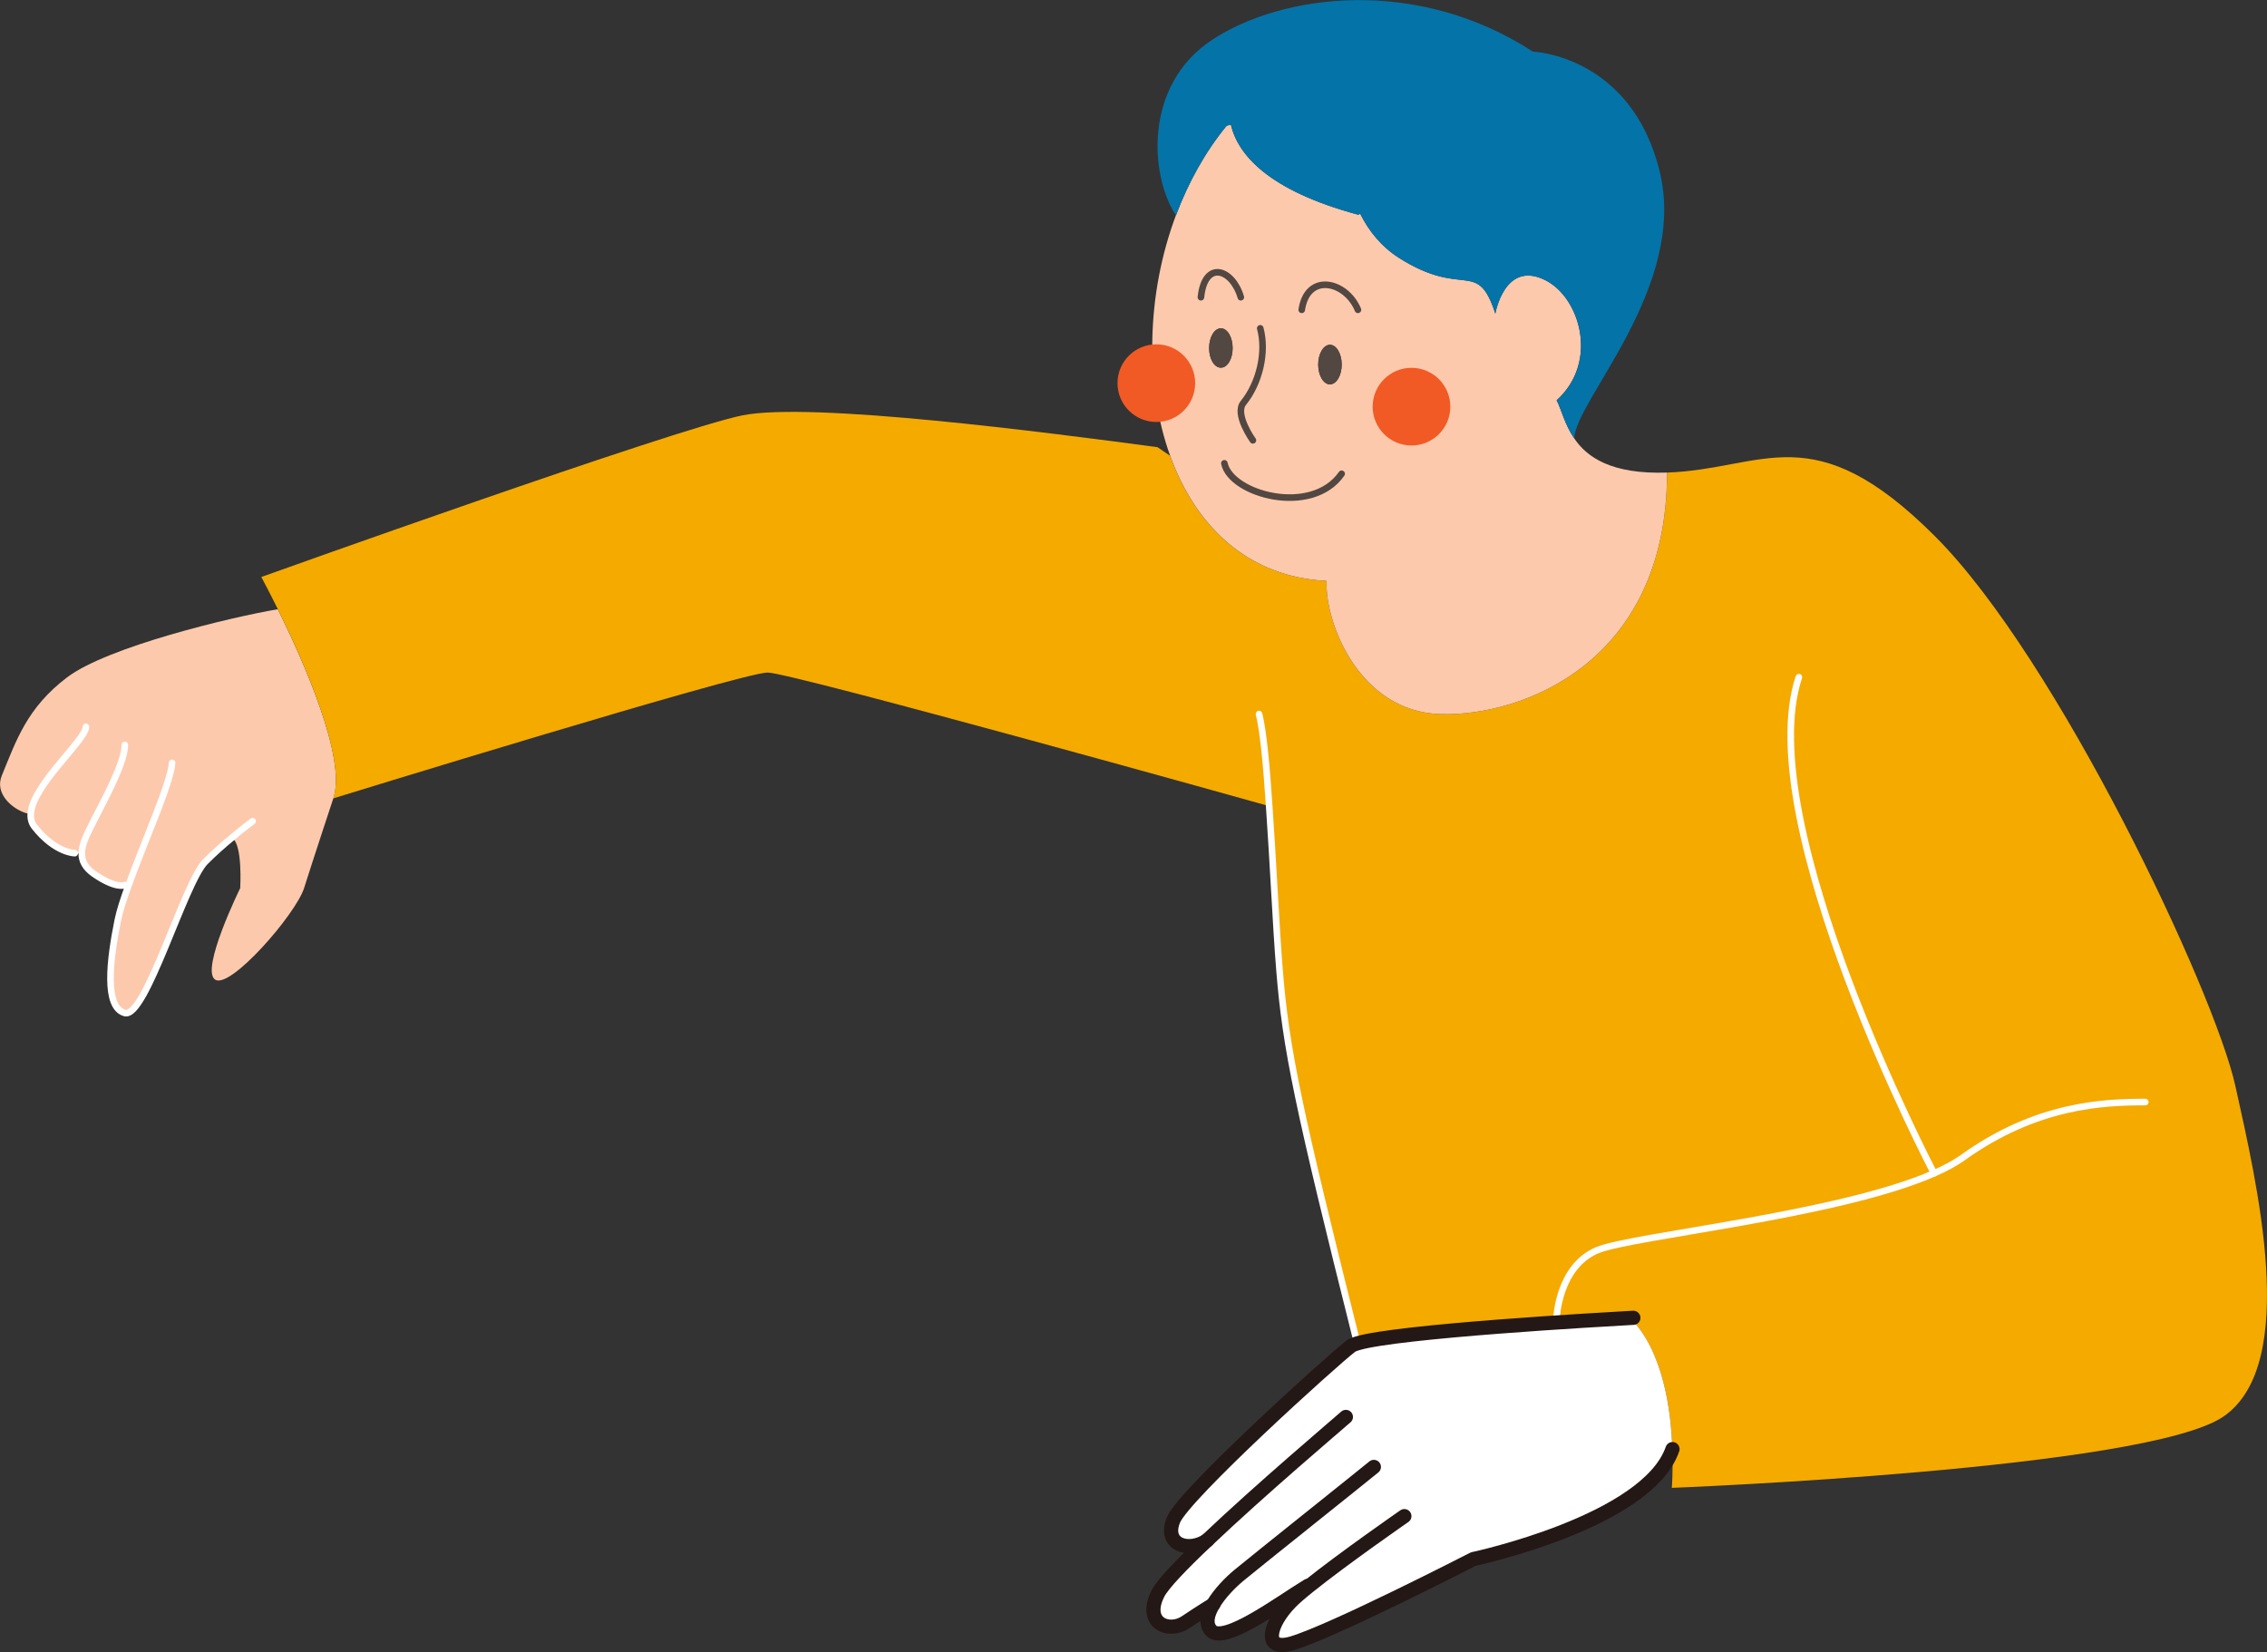 <?xml version="1.0" encoding="UTF-8"?>
<svg id="_レイヤー_2" data-name="レイヤー 2" xmlns="http://www.w3.org/2000/svg" viewBox="0 0 298.88 217.84">
  <rect x="0" y="0" width="298.88" height="217.84" fill="#333333" stroke="none"/>
  <defs>
    <style>
      .cls-1 {
        fill: #f15a24;
      }

      .cls-2 {
        fill: #0473a8;
      }

      .cls-3 {
        fill: #534741;
      }

      .cls-4 {
        fill: #f5aa00;
      }

      .cls-5 {
        fill: #fdc9ac;
      }

      .cls-6 {
        stroke: #fff;
      }

      .cls-6, .cls-7 {
        stroke-width: .87px;
      }

      .cls-6, .cls-7, .cls-8 {
        fill: none;
        stroke-linecap: round;
        stroke-linejoin: round;
      }

      .cls-9 {
        fill: #fff;
      }

      .cls-7 {
        stroke: #534741;
      }

      .cls-8 {
        stroke: #231815;
        stroke-width: 1.87px;
      }
    </style>
  </defs>
  <g id="_デザイン" data-name="デザイン">
    <g>
      <g>
        <path class="cls-5" d="M43.94,105.28s-2.75,8.33-3.85,11.82c-1.11,3.46-9.72,13.36-11.72,12.07-2.01-1.27,3.3-12.07,3.3-12.07,0,0,.35-5.91-1.11-6.62-1.08.88-2.33,1.98-3.48,3.14-2.75,2.75-7.87,20.68-10.62,19.96-2.75-.74-2.01-6.97-.92-12.28.25-1.2.74-2.72,1.36-4.43l-.44-.16s-1.11.55-4.04-1.45c-1.2-.83-1.64-1.73-1.64-2.72l-.92-.02s-2.56,0-5.31-3.48c-.39-.51-.53-1.11-.48-1.75l-.62-.07c-1.82-.55-4.2-2.56-3.21-4.96,1.89-4.59,3.3-8.93,8.61-12.95,5.31-4.02,21.53-7.92,27.78-8.98,3.32,6.72,9.12,19.66,7.32,24.97Z"/>
        <path class="cls-4" d="M167.33,106.29c-1.45-.42-62.86-17.56-66.11-17.61-3.3-.05-57.28,16.59-57.28,16.59,1.8-5.31-3.99-18.25-7.32-24.97-1.27-2.56-2.17-4.22-2.17-4.22,0,0,54.41-19.5,63.46-21.32,9.07-1.8,39.99,2.24,54.69,4.2l1.66,1.13c3.32,9.21,10.18,15.99,20.63,16.5v.05c-.18,5.63,4.38,17.22,15.05,17.52,10.66.3,29.84-6.74,29.84-31.85,12.81-.44,19.2-7.75,35.33,8.4,16.15,16.13,36.85,60,39.6,72.48,2.75,12.48,8.54,36.55-1.52,43.55-10.04,7.02-72.78,9.44-72.78,9.44,0,0,.18-2.08.07-5.05-.16-5.15-1.2-12.97-5.56-17.33-3.67.21-30.51,1.71-35.98,3.35l-.07-.3c-7.71-30.74-9.37-38.7-10.18-48.95-.48-5.88-.85-14.42-1.36-21.6Z"/>
        <path class="cls-5" d="M175.34,45.46c-.85,0-1.55,1.18-1.55,2.61s.69,2.61,1.55,2.61,1.55-1.18,1.55-2.61-.69-2.61-1.55-2.61ZM174.9,76.59c-10.45-.51-17.31-7.29-20.63-16.5-3.39-9.42-3.12-21.37.78-31.75,1.62-4.29,3.83-8.31,6.67-11.77l.55-.14c.92,3.9,4.82,8.65,16.8,11.88l.25-.14c1.13,2.28,2.79,4.34,5.1,5.82,8.61,5.47,10.32,0,12.72,7.36,0,0,1.2-7.04,6.51-4.45,4.64,2.24,7.2,10.8,1.57,15.88.62,1.15,1.04,3.16,2.33,5.03,1.68,2.49,4.92,4.75,12.23,4.5,0,25.11-19.18,32.15-29.84,31.85-10.66-.3-15.23-11.88-15.05-17.52v-.05ZM162.51,45.9c0-1.45-.69-2.61-1.55-2.61s-1.55,1.15-1.55,2.61.69,2.58,1.55,2.58,1.55-1.15,1.55-2.58Z"/>
        <path class="cls-2" d="M179.33,28.18l-.25.14c-11.98-3.23-15.88-7.98-16.8-11.88l-.55.14c-2.84,3.46-5.05,7.48-6.67,11.77l-.07-.02c-3.35-5.12-4.29-17.12,4.85-23.1,9.14-6,26.84-8.42,42.25,1.57,0,0,12.95.48,16.71,15.76,3.76,15.28-11.19,30.3-11.24,35.26-1.29-1.87-1.71-3.88-2.33-5.03,5.63-5.08,3.07-13.64-1.57-15.88-5.31-2.58-6.51,4.45-6.51,4.45-2.4-7.36-4.11-1.89-12.72-7.36-2.31-1.48-3.97-3.53-5.1-5.82Z"/>
        <path class="cls-9" d="M154.71,200.4c1.41-3.37,20.91-21.02,23.4-22.92.16-.12.44-.23.83-.35,5.47-1.64,32.31-3.14,35.98-3.35,4.36,4.36,5.4,12.18,5.56,17.33-3.37,9.58-26.24,14.45-26.24,14.45,0,0-18.62,9.58-23.93,11.12-3.92,1.13-2.98-2.56-.21-5.4.51-.53,1.36-1.27,2.4-2.1l-.07-.09c-3.6,2.17-11.03,7.75-12.74,5.91-.83-.88-.51-2.17.25-3.46,0,0-1.73,1.06-3.65,2.35-2.26,1.5-5.61.09-3.65-3.78.62-1.25,3.21-3.92,6.48-7.02-2.38,1.62-5.79.65-4.43-2.7Z"/>
        <path class="cls-3" d="M175.34,45.46c.85,0,1.55,1.18,1.55,2.61s-.69,2.61-1.55,2.61-1.55-1.18-1.55-2.61.69-2.61,1.55-2.61Z"/>
        <path class="cls-3" d="M160.96,43.29c.85,0,1.55,1.15,1.55,2.61s-.69,2.58-1.55,2.58-1.55-1.15-1.55-2.58.69-2.61,1.55-2.61Z"/>
        <path class="cls-7" d="M161.42,61.09c.85,4.11,11.52,7.04,15.46,1.38"/>
        <path class="cls-7" d="M171.62,40.85c.74-4.98,5.86-3.78,7.41,0"/>
        <path class="cls-7" d="M158.33,39.19c.51-4.96,4.15-3.76,5.26,0"/>
        <path class="cls-7" d="M166.15,43.29c.85,3.12-.09,7.2-2.22,9.83-1.22,1.5,1.25,4.94,1.25,4.94"/>
        <path class="cls-6" d="M205.22,173.77s.25-6.83,5.42-8.95c4.64-1.89,31.68-4.55,44.33-10.11,1.5-.65,2.77-1.34,3.81-2.08,9.74-6.99,18.58-7.32,24.05-7.32"/>
        <path class="cls-6" d="M254.98,154.71s-24.21-46.25-17.82-65.42"/>
        <path class="cls-6" d="M165.99,94.15c.55,2.17.99,6.78,1.34,12.14.51,7.18.88,15.72,1.36,21.6.81,10.25,2.47,18.21,10.18,48.95"/>
        <path class="cls-6" d="M11.33,95.84c0,1.71-6.97,7.59-7.27,11.42-.05.65.09,1.25.48,1.75,2.75,3.48,5.31,3.48,5.31,3.48"/>
        <path class="cls-6" d="M16.46,98.22c0,2.38-2.75,7.32-4.04,9.88-.74,1.52-1.64,3.05-1.64,4.43,0,.99.44,1.89,1.64,2.72,2.93,2.01,4.04,1.45,4.04,1.45"/>
        <path class="cls-8" d="M185.15,199.91s-8.12,5.63-12.65,9.28c-1.04.83-1.89,1.57-2.4,2.1-2.77,2.84-3.72,6.53.21,5.4,5.31-1.55,23.93-11.12,23.93-11.12,0,0,22.87-4.87,26.24-14.45t.02-.05"/>
        <path class="cls-8" d="M172.43,209.1c-3.6,2.17-11.03,7.75-12.74,5.91-.83-.88-.51-2.17.25-3.46.85-1.45,2.28-2.91,3.42-3.85,2.17-1.8,16.18-12.97,17.77-14.28"/>
        <path class="cls-8" d="M177.44,186.83c-1.15,1.02-11.31,9.62-18.3,16.27-3.28,3.09-5.86,5.77-6.48,7.02-1.96,3.88,1.38,5.28,3.65,3.78,1.92-1.29,3.65-2.35,3.65-2.35"/>
        <path class="cls-8" d="M159.21,203.05s-.05.02-.07.05c-2.38,1.62-5.79.65-4.43-2.7,1.41-3.37,20.91-21.02,23.4-22.92.16-.12.44-.23.83-.35,5.47-1.64,32.31-3.14,35.98-3.35.28-.02.42-.02.42-.02"/>
        <path class="cls-6" d="M22.69,100.59c-.14,2.56-3.69,10.41-5.79,16.27-.62,1.71-1.11,3.23-1.36,4.43-1.08,5.31-1.82,11.54.92,12.28,2.75.72,7.87-17.22,10.62-19.96,1.15-1.15,2.4-2.26,3.48-3.14,1.55-1.32,2.75-2.19,2.75-2.19"/>
      </g>
      <circle class="cls-1" cx="186.09" cy="53.62" r="5.12"/>
      <circle class="cls-1" cx="152.45" cy="50.52" r="5.12"/>
    </g>
  </g>
</svg>